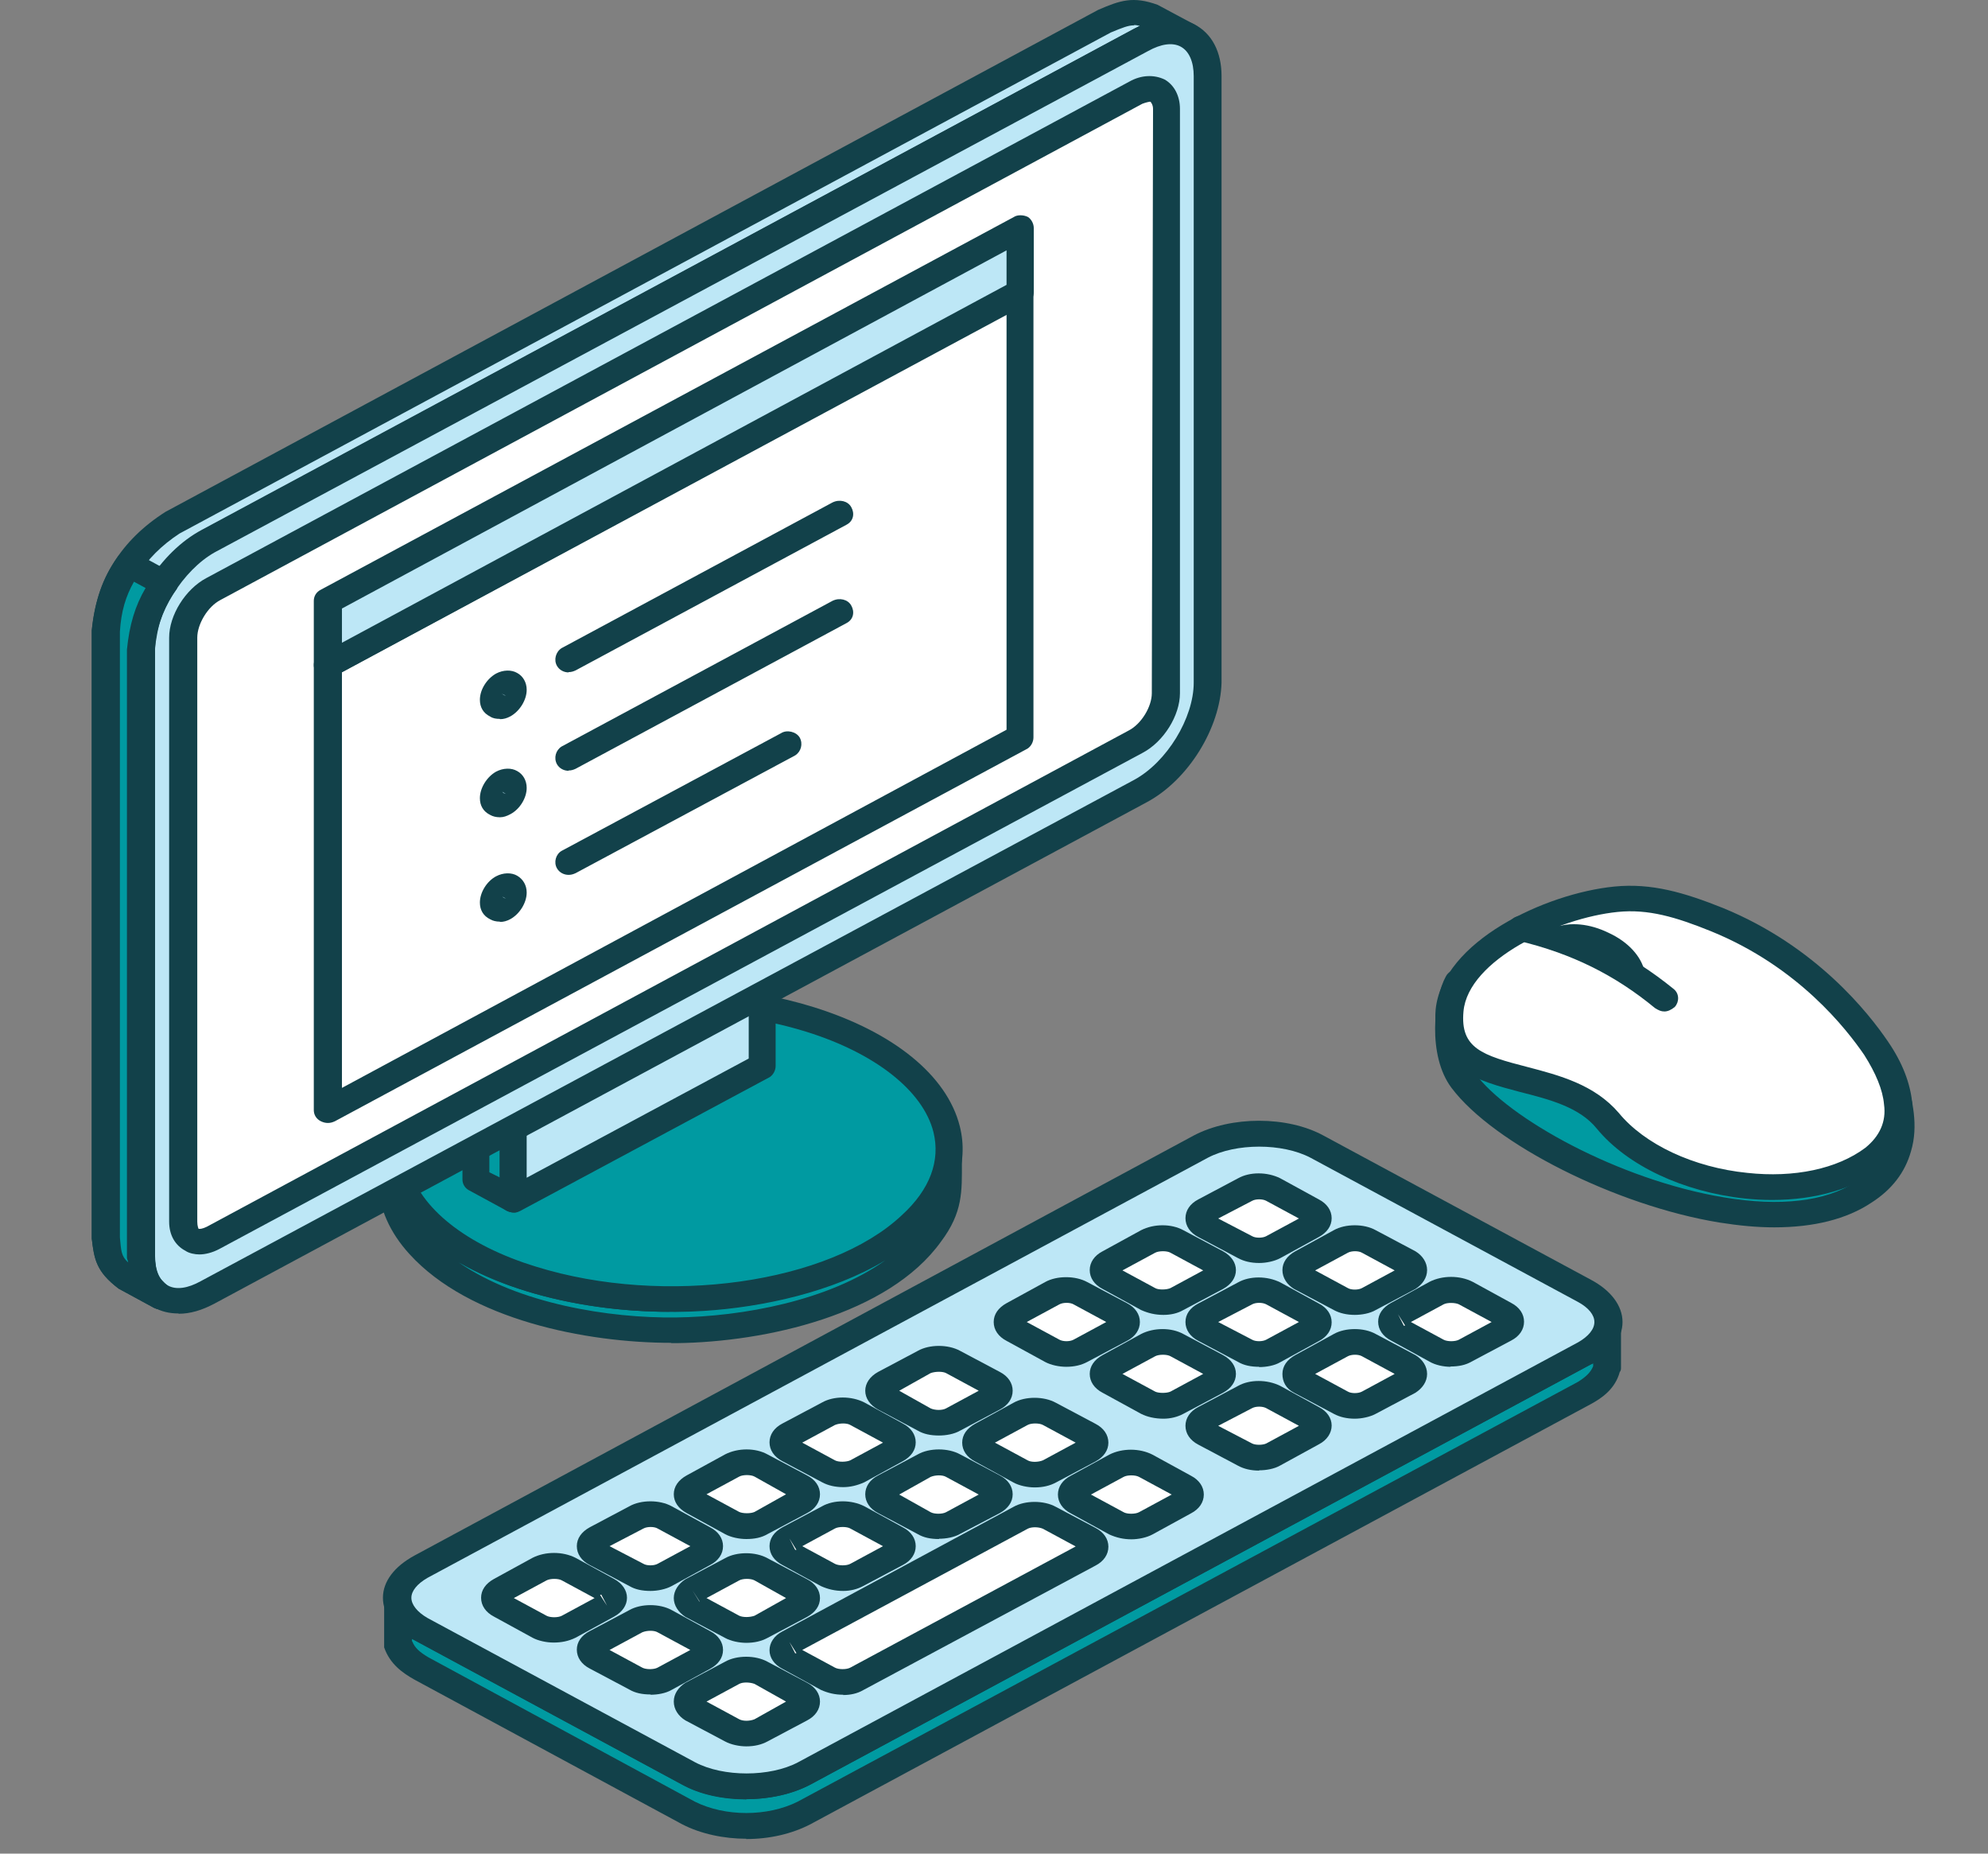 <svg width="177" height="165" viewBox="0 0 177 165" fill="none" xmlns="http://www.w3.org/2000/svg">
<rect x="0" y="0" width="177" height="165" fill="#808080" stroke="none"/>
<g clip-path="url(#clip0_3940_12560)">
<path fill-rule="evenodd" clip-rule="evenodd" d="M84.443 102.653C84.443 105.597 84.661 107.298 82.891 109.887C78.316 116.056 67.805 118.315 60.317 118.391C52.719 118.467 42.535 116.513 37.443 110.903C35.999 109.329 35.046 107.4 34.938 105.343V102.602C35.155 105.064 36.19 106.917 37.96 108.745C43.679 114.355 54.598 116.081 62.604 115.573C69.466 115.142 78.725 112.756 82.891 107.171C83.817 105.699 84.334 104.404 84.443 102.678V102.653Z" fill="#009AA1"/>
<path fill-rule="evenodd" clip-rule="evenodd" d="M40.847 112.375C46.157 116.056 54.272 117.35 60.181 117.274C66.117 117.198 73.796 115.776 78.807 112.197C74.123 115.015 67.887 116.36 62.686 116.69C56.233 117.122 47.301 116.106 40.847 112.375ZM59.773 119.533C52.175 119.533 41.773 117.477 36.463 111.639C34.693 109.709 33.767 107.552 33.658 105.394V102.602C33.658 101.993 34.176 101.485 34.802 101.459C35.428 101.383 36.054 101.891 36.163 102.526C36.272 104.633 37.089 106.257 38.859 107.958C44.169 113.136 54.571 114.939 62.468 114.431C69.331 113.999 78.072 111.689 81.802 106.511C82.646 105.242 83.055 104.15 83.245 102.576C83.245 101.967 83.763 101.434 84.498 101.536C85.124 101.561 85.642 102.069 85.642 102.678V103.465C85.642 106.029 85.751 107.907 83.763 110.547C79.079 117.046 68.16 119.457 60.263 119.559H59.745L59.773 119.533Z" fill="#12414A"/>
<path fill-rule="evenodd" clip-rule="evenodd" d="M47.301 113.847C35.456 110.166 31.398 102.018 38.261 95.621C45.123 89.25 60.318 87.041 72.054 90.747C83.899 94.428 88.066 102.576 81.204 108.973C74.341 115.345 59.147 117.553 47.301 113.847Z" fill="#009AA1"/>
<path fill-rule="evenodd" clip-rule="evenodd" d="M59.691 90.087C51.467 90.087 43.461 92.347 39.104 96.433C36.708 98.743 35.673 101.282 36.408 103.82C37.334 107.501 41.501 110.852 47.736 112.756C59.173 116.31 73.851 114.253 80.305 108.161C82.81 105.876 83.736 103.313 83.109 100.774C82.183 97.093 77.908 93.743 71.781 91.839C67.942 90.646 63.775 90.113 59.718 90.113L59.691 90.087ZM59.582 116.766C55.307 116.766 50.95 116.183 46.892 114.939C39.812 112.73 35.129 108.872 33.985 104.353C33.059 101.053 34.285 97.677 37.416 94.809C44.496 88.158 60.29 85.848 72.462 89.656C79.542 91.864 84.307 95.723 85.451 100.241C86.295 103.566 85.043 106.943 82.02 109.76C77.227 114.228 68.486 116.741 59.555 116.741L59.582 116.766Z" fill="#12414A"/>
<path fill-rule="evenodd" clip-rule="evenodd" d="M45.748 106.79L42.426 105.013V96.484L45.748 98.286V106.79Z" fill="#009AA1"/>
<path fill-rule="evenodd" clip-rule="evenodd" d="M43.57 104.353L44.496 104.81V98.921L43.57 98.464V104.353ZM45.749 107.933C45.531 107.933 45.34 107.882 45.122 107.78L41.8 105.978C41.392 105.775 41.174 105.394 41.174 104.988V96.459C41.174 96.053 41.392 95.672 41.8 95.469C42.1 95.266 42.644 95.266 43.053 95.469L46.266 97.246C46.674 97.449 46.892 97.829 46.892 98.236V106.765C46.892 107.171 46.674 107.552 46.266 107.755C46.157 107.856 45.939 107.907 45.749 107.907V107.933Z" fill="#12414A"/>
<path fill-rule="evenodd" clip-rule="evenodd" d="M45.748 98.287L67.887 86.356V94.885L45.748 106.79V98.287Z" fill="#BDE7F6"/>
<path fill-rule="evenodd" clip-rule="evenodd" d="M46.892 98.921V104.836L66.662 94.225V88.336L46.892 98.921ZM45.749 107.933C45.531 107.933 45.34 107.882 45.122 107.78C44.714 107.577 44.496 107.196 44.496 106.79V98.261C44.496 97.855 44.714 97.474 45.122 97.271L67.288 85.366C67.588 85.163 68.132 85.163 68.541 85.366C68.868 85.569 69.058 85.95 69.058 86.356V94.885C69.058 95.291 68.84 95.672 68.541 95.875L46.293 107.806C46.293 107.806 45.967 107.958 45.776 107.958L45.749 107.933Z" fill="#12414A"/>
<path fill-rule="evenodd" clip-rule="evenodd" d="M14.323 115.421L11.192 113.72C9.749 112.578 9.64 111.867 9.422 110.141V56.148C9.83 52.112 11.709 48.888 15.467 46.502L98.385 1.876C100.155 1.14 100.89 0.86 102.66 1.495L105.792 3.17C104.022 2.536 103.286 2.815 101.625 3.551L18.599 48.177C14.841 50.563 12.989 53.66 12.553 57.798V111.816C12.771 113.568 12.88 114.279 14.323 115.421Z" fill="#BDE7F6"/>
<path fill-rule="evenodd" clip-rule="evenodd" d="M100.972 2.256C100.455 2.256 99.938 2.46 98.903 2.891L15.985 47.492C12.772 49.599 11.002 52.467 10.675 56.224V110.141C10.784 111.359 10.784 111.816 11.41 112.375C11.41 112.223 11.302 112.096 11.302 111.943V57.823C11.71 53.254 13.916 49.827 17.864 47.263L100.972 2.561C101.163 2.485 101.272 2.409 101.49 2.307C101.272 2.256 101.163 2.231 100.972 2.231V2.256ZM14.324 116.563C14.106 116.563 13.916 116.513 13.698 116.411L10.566 114.71C8.497 113.162 8.388 111.994 8.17 110.243V56.123C8.578 51.604 10.784 48.076 14.732 45.563L97.759 0.886C99.747 0.023 100.891 -0.358 103.069 0.429L106.391 2.206C106.909 2.51 107.127 3.145 106.909 3.678C106.582 4.211 105.874 4.465 105.357 4.262C103.995 3.78 103.695 3.932 102.143 4.617L19.117 49.167C15.903 51.3 14.133 54.092 13.807 57.9V111.816C13.916 113.34 14.024 113.669 15.059 114.533C15.577 114.913 15.686 115.573 15.359 116.056C15.059 116.386 14.732 116.538 14.324 116.538V116.563Z" fill="#12414A"/>
<path fill-rule="evenodd" clip-rule="evenodd" d="M18.6 48.177L101.599 3.551C104.813 1.799 107.536 3.221 107.536 6.775V60.768C107.536 64.296 104.84 68.637 101.49 70.414L18.491 115.04C15.278 116.817 12.555 115.37 12.555 111.816V57.798C12.555 54.27 15.251 49.929 18.6 48.177Z" fill="#BDE7F6"/>
<path fill-rule="evenodd" clip-rule="evenodd" d="M19.116 49.167C16.311 50.741 13.806 54.676 13.806 57.798V111.816C13.806 113.086 14.215 114.025 14.95 114.431C15.685 114.837 16.72 114.685 17.863 114.05L100.972 69.424C103.885 67.85 106.282 63.916 106.282 60.768V6.775C106.282 5.506 105.873 4.566 105.138 4.16C104.403 3.754 103.368 3.906 102.224 4.541L19.116 49.167ZM15.903 116.919C15.059 116.919 14.351 116.741 13.724 116.386C12.172 115.548 11.328 113.923 11.328 111.791V57.773C11.328 53.812 14.242 49.142 17.972 47.162L100.972 2.561C102.932 1.495 104.811 1.368 106.364 2.18C107.916 2.993 108.76 4.643 108.76 6.775V60.768C108.651 64.753 105.846 69.399 102.116 71.404L19.116 116.03C17.972 116.639 16.938 116.944 15.903 116.944V116.919Z" fill="#12414A"/>
<path fill-rule="evenodd" clip-rule="evenodd" d="M129.783 87.498C128.857 89.173 128.53 93.819 130.3 96.205C135.501 103.16 156.714 112.172 165.864 106.156C167.307 105.166 168.451 103.871 168.995 102.196C169.621 100.139 169.104 98.032 168.696 96.56C168.069 99.276 166 100.876 163.386 102.043C147.673 106.638 146.012 97.373 133.65 92.981C131.253 91.306 130.219 90.392 129.81 87.472L129.783 87.498Z" fill="#009AA1"/>
<path fill-rule="evenodd" clip-rule="evenodd" d="M130.299 91.737C130.299 93.133 130.626 94.606 131.334 95.545C134.248 99.53 144.133 105.039 153.5 106.587C158.483 107.425 162.541 106.943 165.155 105.242C166.516 104.328 167.442 103.211 167.851 101.916C167.96 101.383 168.069 100.85 168.069 100.292C166.816 101.637 165.264 102.475 164.011 103.084C152.874 106.359 148.19 103.135 142.907 99.403C140.103 97.5 137.298 95.52 133.24 94.073C133.131 94.022 133.023 93.996 132.941 93.92C131.797 93.159 130.953 92.499 130.327 91.763L130.299 91.737ZM157.966 109.253C156.414 109.253 154.834 109.1 153.064 108.821C143.915 107.323 132.995 101.84 129.237 96.84C127.059 93.946 127.685 88.793 128.72 86.94C128.938 86.483 129.455 86.229 129.973 86.33C130.49 86.406 130.899 86.813 131.007 87.32C131.307 89.808 132.042 90.493 134.139 91.966C138.496 93.54 141.627 95.672 144.323 97.55C149.524 101.18 153.255 103.795 163.031 100.952C165.618 99.759 166.979 98.287 167.415 96.332C167.524 95.799 168.041 95.418 168.668 95.418C169.294 95.443 169.702 95.773 169.811 96.281C170.22 97.855 170.846 100.165 170.138 102.5C169.621 104.328 168.477 105.876 166.598 107.07C164.42 108.516 161.506 109.253 157.966 109.253Z" fill="#12414A"/>
<path fill-rule="evenodd" clip-rule="evenodd" d="M129.047 89.935C128.421 97.474 138.714 94.479 143.098 99.759C148.081 105.724 160.662 107.806 166.816 103.033C168.477 101.789 169.212 100.114 168.994 98.185C168.886 96.586 168.069 94.91 167.007 93.26C164.202 89.173 159.409 84.528 152.874 81.837C149.661 80.492 146.937 79.705 143.942 80.035C138.55 80.568 129.591 84.426 129.074 89.935H129.047Z" fill="white"/>
<path fill-rule="evenodd" clip-rule="evenodd" d="M130.3 90.036C130.001 93.311 131.961 93.946 136.019 94.986C138.823 95.722 141.955 96.535 144.133 99.073C146.421 101.866 150.778 103.922 155.57 104.404C159.737 104.861 163.576 104.049 166.081 102.17C167.334 101.155 167.96 99.86 167.743 98.312C167.634 97.017 167.007 95.519 165.973 93.895C164.42 91.636 160.145 86.076 152.357 82.903C149.226 81.634 146.748 80.898 144.025 81.177C138.715 81.71 130.709 85.442 130.3 90.036ZM157.776 106.816C156.932 106.816 156.115 106.765 155.38 106.689C149.852 106.105 144.869 103.744 142.173 100.469C140.621 98.54 137.898 97.855 135.311 97.195C131.662 96.23 127.414 95.139 127.822 89.859C128.449 83.792 137.598 79.527 143.725 78.918C147.047 78.588 149.961 79.451 153.392 80.822C161.725 84.223 166.408 90.24 168.069 92.676C169.431 94.656 170.057 96.433 170.248 98.109C170.466 100.444 169.513 102.449 167.634 103.922C165.128 105.8 161.697 106.816 157.749 106.816H157.776Z" fill="#12414A"/>
<path fill-rule="evenodd" clip-rule="evenodd" d="M143.098 118.264V121.767C142.799 122.808 142.064 123.417 141.029 123.976L71.536 161.367C68.513 162.916 64.265 162.89 61.243 161.367L37.525 148.497C36.49 147.939 35.755 147.33 35.455 146.289V142.786C35.782 143.826 36.49 144.436 37.525 144.994L61.243 157.839C64.265 159.387 68.513 159.387 71.536 157.839L141.029 120.447C142.064 119.889 142.799 119.28 143.098 118.213V118.264Z" fill="#009AA1"/>
<path fill-rule="evenodd" clip-rule="evenodd" d="M36.708 146.111C36.926 146.67 37.335 147.05 38.152 147.533L61.87 160.377C64.565 161.723 68.323 161.723 71.019 160.377L140.485 123.011C141.22 122.554 141.629 122.148 141.846 121.615V121.361C141.846 121.361 141.737 121.437 141.629 121.463L72.163 158.854C68.732 160.606 64.048 160.58 60.726 158.854L36.899 145.984C36.899 145.984 36.681 145.908 36.681 145.857V146.111H36.708ZM66.444 163.677C64.457 163.677 62.387 163.246 60.726 162.383L36.899 149.513C35.864 148.929 34.721 148.142 34.203 146.644V142.811C34.203 142.227 34.612 141.77 35.238 141.694C35.864 141.618 36.382 141.948 36.599 142.506C36.817 143.141 37.226 143.522 38.152 144.08L61.87 156.925C64.484 158.27 68.323 158.27 71.019 156.925L140.485 119.559C141.329 119.051 141.737 118.645 141.928 118.01C142.037 117.477 142.663 117.147 143.29 117.198C143.916 117.274 144.324 117.756 144.324 118.315V121.818C144.324 121.818 144.324 122.021 144.215 122.123C143.807 123.62 142.663 124.433 141.629 124.991L72.163 162.383C70.502 163.246 68.514 163.703 66.444 163.703V163.677Z" fill="#12414A"/>
<path fill-rule="evenodd" clip-rule="evenodd" d="M37.525 139.46L106.909 102.069C109.823 100.546 114.398 100.546 117.311 102.069L141.029 114.913C143.943 116.436 143.943 118.949 141.029 120.473L71.536 157.864C68.732 159.387 64.157 159.387 61.243 157.864L37.525 145.019C34.611 143.496 34.611 140.983 37.525 139.46Z" fill="#BDE7F6"/>
<path fill-rule="evenodd" clip-rule="evenodd" d="M112.11 102.069C110.449 102.069 108.788 102.399 107.535 103.059L38.069 140.45C37.144 140.983 36.626 141.618 36.626 142.227C36.626 142.836 37.144 143.496 38.069 144.03L61.896 156.874C64.402 158.194 68.541 158.194 71.046 156.874L140.512 119.483C141.437 118.95 141.955 118.315 141.955 117.68C141.955 117.046 141.437 116.411 140.512 115.903L116.685 103.059C115.432 102.399 113.771 102.069 112.11 102.069ZM66.444 160.174C64.374 160.174 62.278 159.743 60.725 158.854L36.898 146.01C35.129 145.07 34.094 143.7 34.094 142.227C34.094 140.755 35.129 139.435 36.898 138.47L106.283 101.079C109.605 99.327 114.615 99.327 117.828 101.079L141.655 113.923C143.425 114.863 144.46 116.233 144.46 117.68C144.46 119.127 143.425 120.523 141.655 121.437L72.19 158.829C70.637 159.692 68.541 160.149 66.471 160.149L66.444 160.174Z" fill="#12414A"/>
<path fill-rule="evenodd" clip-rule="evenodd" d="M14.65 51.909L11.519 50.233C10.157 52.137 9.64 53.914 9.449 56.123V110.116C9.667 111.867 9.776 112.578 11.219 113.695L14.351 115.396C12.908 114.253 12.799 113.543 12.581 111.791V57.773C12.799 55.564 13.316 53.787 14.65 51.883V51.909Z" fill="#009AA1"/>
<path fill-rule="evenodd" clip-rule="evenodd" d="M11.928 51.782C11.193 53.076 10.784 54.422 10.675 56.224V110.141C10.784 111.334 10.784 111.816 11.41 112.375C11.41 112.223 11.302 112.096 11.302 111.943V57.823C11.519 55.615 12.037 53.914 12.963 52.34L11.928 51.782ZM14.324 116.563C14.106 116.563 13.916 116.513 13.698 116.411L10.566 114.71C8.606 113.213 8.388 112.146 8.17 110.243V56.123C8.469 53.432 9.096 51.503 10.457 49.599C10.784 49.091 11.492 48.939 12.118 49.243L15.25 50.944C15.577 51.096 15.767 51.35 15.767 51.655C15.876 51.959 15.876 52.289 15.658 52.543C14.515 54.117 13.997 55.691 13.78 57.9V111.816C13.888 113.339 13.997 113.669 15.032 114.533C15.55 114.913 15.658 115.573 15.332 116.056C15.032 116.386 14.705 116.538 14.297 116.538L14.324 116.563Z" fill="#12414A"/>
<path fill-rule="evenodd" clip-rule="evenodd" d="M70.284 136.947L73.715 135.069C74.45 134.688 75.594 134.688 76.329 135.069L79.76 136.947C80.495 137.328 80.495 137.937 79.76 138.318L76.329 140.196C75.594 140.552 74.45 140.552 73.715 140.196L70.284 138.318C69.549 137.937 69.549 137.328 70.284 136.947Z" fill="white"/>
<path fill-rule="evenodd" clip-rule="evenodd" d="M70.284 136.947L70.801 137.963H70.91L70.284 136.947ZM71.427 137.633L74.341 139.206C74.668 139.384 75.376 139.384 75.703 139.206L78.616 137.633L75.703 136.059C75.403 135.881 74.668 135.881 74.341 136.059L71.427 137.633ZM75.076 141.618C74.341 141.618 73.715 141.466 73.088 141.186L69.657 139.308C68.922 138.927 68.514 138.318 68.514 137.633C68.514 136.947 68.922 136.363 69.657 135.957L73.197 134.079C74.232 133.495 75.811 133.495 76.955 134.079L80.386 135.957C81.121 136.338 81.53 136.947 81.53 137.633C81.53 138.318 81.121 138.927 80.386 139.308L76.846 141.186C76.329 141.466 75.703 141.618 75.076 141.618Z" fill="#12414A"/>
<path fill-rule="evenodd" clip-rule="evenodd" d="M56.668 144.309L53.128 146.187C52.502 146.568 52.502 147.177 53.128 147.558L56.668 149.436C57.294 149.817 58.438 149.817 59.173 149.436L62.604 147.583C63.34 147.203 63.34 146.593 62.604 146.213L59.173 144.334C58.438 143.953 57.294 143.953 56.668 144.334V144.309Z" fill="white"/>
<path fill-rule="evenodd" clip-rule="evenodd" d="M54.271 146.873L57.185 148.446C57.512 148.624 58.22 148.624 58.546 148.446L61.46 146.873L58.546 145.299C58.247 145.121 57.62 145.121 57.185 145.299L54.271 146.873ZM57.92 150.833C57.185 150.833 56.559 150.706 56.041 150.401L52.501 148.523C51.766 148.142 51.357 147.533 51.357 146.847C51.357 146.162 51.766 145.578 52.501 145.197L56.041 143.319C57.076 142.735 58.737 142.735 59.799 143.319L63.23 145.197C63.965 145.578 64.374 146.187 64.374 146.873C64.374 147.558 63.965 148.142 63.23 148.548L59.799 150.426C59.282 150.731 58.546 150.858 57.92 150.858V150.833Z" fill="#12414A"/>
<path fill-rule="evenodd" clip-rule="evenodd" d="M65.191 148.929L61.651 150.807C61.025 151.188 61.025 151.797 61.651 152.178L65.191 154.056C65.927 154.437 67.07 154.437 67.697 154.056L71.237 152.178C71.863 151.797 71.863 151.188 71.237 150.807L67.697 148.929C67.07 148.548 65.927 148.548 65.191 148.929Z" fill="white"/>
<path fill-rule="evenodd" clip-rule="evenodd" d="M62.904 151.467L65.818 153.041C66.144 153.219 66.743 153.219 67.179 153.041L69.984 151.467L67.179 149.893C66.771 149.741 66.144 149.716 65.818 149.893L62.904 151.467ZM66.444 155.453C65.818 155.453 65.082 155.3 64.565 155.021L61.025 153.143C60.399 152.762 59.99 152.153 59.99 151.467C59.99 150.782 60.399 150.198 61.025 149.792L64.565 147.913C65.6 147.33 67.261 147.33 68.323 147.913L71.863 149.792C72.598 150.173 73.007 150.782 73.007 151.467C73.007 152.153 72.598 152.762 71.863 153.143L68.323 155.021C67.805 155.3 67.179 155.453 66.444 155.453Z" fill="#12414A"/>
<path fill-rule="evenodd" clip-rule="evenodd" d="M59.173 140.196L62.604 138.318C63.34 137.937 63.34 137.328 62.604 136.947L59.173 135.069C58.438 134.688 57.294 134.688 56.668 135.069L53.128 136.947C52.502 137.303 52.502 137.937 53.128 138.318L56.668 140.196C57.294 140.577 58.438 140.577 59.173 140.196Z" fill="white"/>
<path fill-rule="evenodd" clip-rule="evenodd" d="M54.271 137.633L57.294 139.206C57.593 139.384 58.22 139.384 58.546 139.206L61.46 137.633L58.546 136.059C58.247 135.881 57.62 135.881 57.294 136.059L54.271 137.633ZM57.92 141.618C57.185 141.618 56.559 141.491 56.041 141.186L52.501 139.308C51.766 138.927 51.357 138.318 51.357 137.633C51.357 136.947 51.766 136.363 52.501 135.957L56.041 134.079C57.076 133.495 58.737 133.495 59.799 134.079L63.23 135.957C63.965 136.338 64.374 136.947 64.374 137.633C64.374 138.318 63.965 138.927 63.23 139.308L59.799 141.186C59.282 141.466 58.546 141.618 57.92 141.618Z" fill="#12414A"/>
<path fill-rule="evenodd" clip-rule="evenodd" d="M67.805 135.576L71.237 133.698C71.972 133.317 71.972 132.708 71.237 132.327L67.805 130.449C67.07 130.068 65.927 130.068 65.191 130.449L61.651 132.327C61.025 132.683 61.025 133.317 61.651 133.698L65.191 135.576C65.927 135.957 67.07 135.957 67.805 135.576Z" fill="white"/>
<path fill-rule="evenodd" clip-rule="evenodd" d="M62.904 133.013L65.818 134.586C66.144 134.739 66.852 134.739 67.179 134.586L69.984 133.013L67.179 131.439C66.852 131.261 66.144 131.261 65.818 131.439L62.904 133.013ZM66.444 136.998C65.818 136.998 65.082 136.846 64.565 136.566L61.134 134.688C60.399 134.282 59.99 133.698 59.99 133.013C59.99 132.327 60.399 131.743 61.134 131.337L64.565 129.459C65.709 128.875 67.261 128.875 68.323 129.459L71.863 131.337C72.598 131.718 73.007 132.327 73.007 133.013C73.007 133.698 72.598 134.307 71.863 134.688L68.323 136.566C67.805 136.871 67.179 136.998 66.444 136.998Z" fill="#12414A"/>
<path fill-rule="evenodd" clip-rule="evenodd" d="M54.053 142.938L50.622 144.816C49.887 145.197 48.743 145.197 48.035 144.816L44.604 142.938C43.869 142.557 43.869 141.948 44.604 141.567L48.035 139.689C48.77 139.308 49.914 139.308 50.622 139.689L54.053 141.567C54.788 141.948 54.788 142.557 54.053 142.938Z" fill="white"/>
<path fill-rule="evenodd" clip-rule="evenodd" d="M54.053 142.938L53.536 141.948C53.536 141.948 53.536 141.948 53.427 141.973L54.053 142.938ZM45.748 142.253L48.661 143.826C48.988 144.004 49.696 144.004 50.023 143.826L52.937 142.253L50.023 140.679C49.723 140.501 48.988 140.501 48.661 140.679L45.748 142.253ZM49.288 146.213C48.661 146.213 47.926 146.06 47.409 145.781L43.978 143.903C43.242 143.522 42.834 142.913 42.834 142.227C42.834 141.542 43.242 140.958 43.978 140.552L47.409 138.673C48.552 138.09 50.105 138.09 51.248 138.673L54.679 140.552C55.415 140.958 55.823 141.567 55.823 142.227C55.823 142.887 55.415 143.496 54.679 143.903L51.248 145.781C50.622 146.086 49.996 146.213 49.288 146.213Z" fill="#12414A"/>
<path fill-rule="evenodd" clip-rule="evenodd" d="M61.651 141.567L65.191 139.689C65.927 139.308 67.07 139.333 67.805 139.689L71.237 141.567C71.972 141.948 71.972 142.557 71.237 142.938L67.805 144.816C67.07 145.197 65.927 145.197 65.191 144.816L61.651 142.938C61.025 142.557 61.025 141.948 61.651 141.567Z" fill="white"/>
<path fill-rule="evenodd" clip-rule="evenodd" d="M61.651 141.567L62.278 142.583V142.532L61.651 141.567ZM62.904 142.253L65.818 143.826C66.144 143.979 66.743 143.979 67.179 143.826L69.984 142.253L67.179 140.679C66.852 140.501 66.144 140.501 65.818 140.679L62.904 142.253ZM66.444 146.238C65.818 146.238 65.082 146.086 64.565 145.806L61.025 143.928C60.399 143.522 59.99 142.913 59.99 142.253C59.99 141.593 60.399 140.983 61.025 140.577L64.565 138.699C65.6 138.115 67.261 138.115 68.323 138.699L71.863 140.577C72.598 140.958 73.007 141.567 73.007 142.253C73.007 142.938 72.598 143.522 71.863 143.928L68.323 145.806C67.805 146.086 67.179 146.238 66.444 146.238Z" fill="#12414A"/>
<path fill-rule="evenodd" clip-rule="evenodd" d="M87.438 127.733L90.869 125.854C91.604 125.473 92.748 125.473 93.456 125.854L96.887 127.733C97.622 128.113 97.622 128.723 96.887 129.103L93.347 130.982C92.721 131.363 91.577 131.363 90.842 130.982L87.411 129.103C86.676 128.723 86.676 128.113 87.411 127.733H87.438Z" fill="white"/>
<path fill-rule="evenodd" clip-rule="evenodd" d="M88.582 128.418L91.495 129.992C91.795 130.17 92.421 130.17 92.857 129.992L95.771 128.418L92.857 126.844C92.53 126.666 91.822 126.666 91.495 126.844L88.582 128.418ZM92.122 132.403C91.495 132.403 90.76 132.251 90.243 131.972L86.812 130.093C86.076 129.713 85.668 129.103 85.668 128.418C85.668 127.733 86.076 127.149 86.812 126.743L90.243 124.864C91.278 124.28 92.939 124.28 94.001 124.864L97.541 126.743C98.276 127.123 98.684 127.733 98.684 128.418C98.684 129.103 98.276 129.687 97.541 130.093L94.001 131.972C93.483 132.251 92.857 132.403 92.122 132.403Z" fill="#12414A"/>
<path fill-rule="evenodd" clip-rule="evenodd" d="M95.989 132.353L99.42 130.474C100.155 130.093 101.299 130.093 102.007 130.474L105.438 132.353C106.173 132.733 106.173 133.343 105.438 133.723L102.007 135.602C101.272 135.983 100.128 135.983 99.42 135.602L95.989 133.723C95.254 133.343 95.254 132.733 95.989 132.353Z" fill="white"/>
<path fill-rule="evenodd" clip-rule="evenodd" d="M97.132 133.038L100.046 134.612C100.346 134.79 101.081 134.79 101.408 134.612L104.321 133.038L101.408 131.464C101.081 131.286 100.373 131.286 100.046 131.464L97.132 133.038ZM100.754 137.023C100.019 137.023 99.392 136.871 98.766 136.592L95.335 134.713C94.6 134.333 94.191 133.723 94.191 133.038C94.191 132.353 94.6 131.743 95.335 131.363L98.766 129.484C99.91 128.9 101.462 128.9 102.606 129.484L106.037 131.363C106.772 131.743 107.18 132.353 107.18 133.038C107.18 133.723 106.772 134.333 106.037 134.713L102.606 136.592C102.088 136.871 101.353 137.023 100.727 137.023H100.754Z" fill="#12414A"/>
<path fill-rule="evenodd" clip-rule="evenodd" d="M76.329 130.982L79.76 129.103C80.495 128.723 80.495 128.113 79.76 127.733L76.329 125.854C75.594 125.473 74.45 125.473 73.824 125.854L70.284 127.733C69.549 128.113 69.549 128.723 70.284 129.103L73.715 130.982C74.45 131.363 75.594 131.363 76.329 130.982Z" fill="white"/>
<path fill-rule="evenodd" clip-rule="evenodd" d="M71.427 128.418L74.341 129.992C74.668 130.17 75.376 130.144 75.703 129.992L78.616 128.418L75.703 126.844C75.403 126.666 74.777 126.666 74.341 126.844L71.427 128.418ZM75.076 132.378C74.341 132.378 73.715 132.226 73.197 131.946L69.657 130.068C68.922 129.687 68.514 129.078 68.514 128.393C68.514 127.707 68.922 127.098 69.657 126.717L73.197 124.839C74.232 124.255 75.811 124.255 76.955 124.839L80.386 126.717C81.121 127.098 81.53 127.707 81.53 128.393C81.53 129.078 81.121 129.662 80.386 130.068L76.955 131.946C76.329 132.226 75.703 132.378 75.076 132.378Z" fill="#12414A"/>
<path fill-rule="evenodd" clip-rule="evenodd" d="M84.851 126.362L88.391 124.483C89.017 124.103 89.017 123.493 88.391 123.113L84.851 121.234C84.116 120.853 83.081 120.853 82.346 121.234L78.806 123.113C78.179 123.493 78.179 124.103 78.806 124.483L82.346 126.362C83.081 126.743 84.116 126.743 84.851 126.362Z" fill="white"/>
<path fill-rule="evenodd" clip-rule="evenodd" d="M80.06 123.798L82.865 125.372C83.273 125.55 83.899 125.55 84.226 125.372L87.14 123.798L84.226 122.224C83.927 122.072 83.3 122.072 82.865 122.224L80.06 123.798ZM83.6 127.783C82.865 127.783 82.238 127.656 81.721 127.352L78.181 125.473C77.446 125.067 77.037 124.458 77.037 123.798C77.037 123.138 77.446 122.529 78.181 122.123L81.721 120.244C82.756 119.66 84.417 119.66 85.479 120.244L89.019 122.123C89.754 122.503 90.162 123.113 90.162 123.798C90.162 124.483 89.754 125.093 89.019 125.473L85.479 127.352C84.961 127.656 84.226 127.783 83.6 127.783Z" fill="#12414A"/>
<path fill-rule="evenodd" clip-rule="evenodd" d="M78.807 132.353L82.347 130.474C83.082 130.093 84.117 130.093 84.853 130.474L88.392 132.353C89.019 132.733 89.019 133.343 88.392 133.723L84.853 135.602C84.117 135.983 83.082 135.983 82.347 135.602L78.807 133.723C78.072 133.343 78.072 132.733 78.807 132.353Z" fill="white"/>
<path fill-rule="evenodd" clip-rule="evenodd" d="M80.06 133.038L82.865 134.612C83.191 134.79 83.899 134.79 84.226 134.612L87.14 133.038L84.226 131.464C83.927 131.286 83.3 131.286 82.865 131.464L80.06 133.038ZM83.6 136.998C82.865 136.998 82.238 136.871 81.721 136.566L78.181 134.688C77.446 134.307 77.037 133.698 77.037 133.013C77.037 132.327 77.446 131.718 78.181 131.337L81.721 129.459C82.756 128.875 84.417 128.875 85.479 129.459L89.019 131.337C89.754 131.718 90.162 132.327 90.162 133.013C90.162 133.698 89.754 134.282 89.019 134.688L85.479 136.541C84.961 136.846 84.226 136.973 83.6 136.973V136.998Z" fill="#12414A"/>
<path fill-rule="evenodd" clip-rule="evenodd" d="M70.284 146.162L90.87 135.069C91.606 134.688 92.749 134.688 93.376 135.069L96.915 136.947C97.651 137.328 97.651 137.937 96.915 138.318L76.329 149.411C75.594 149.792 74.45 149.792 73.715 149.411L70.284 147.533C69.549 147.152 69.549 146.543 70.284 146.162Z" fill="white"/>
<path fill-rule="evenodd" clip-rule="evenodd" d="M70.284 146.162L70.801 147.177C70.801 147.177 70.801 147.177 70.91 147.152L70.284 146.162ZM71.427 146.873L74.341 148.446C74.668 148.624 75.376 148.624 75.703 148.446L95.772 137.658L92.858 136.084C92.45 135.906 91.823 135.906 91.496 136.084L71.427 146.873ZM75.076 150.858C74.341 150.858 73.715 150.706 73.088 150.426L69.657 148.548C68.922 148.167 68.514 147.558 68.514 146.898C68.514 146.238 68.922 145.603 69.657 145.223L90.244 134.13C91.279 133.546 92.94 133.546 94.002 134.13L97.542 136.008C98.277 136.389 98.685 136.998 98.685 137.683C98.685 138.369 98.277 138.978 97.542 139.359L76.846 150.452C76.329 150.756 75.703 150.883 75.076 150.883V150.858Z" fill="#12414A"/>
<path fill-rule="evenodd" clip-rule="evenodd" d="M115.841 112.375L119.381 110.496C120.007 110.116 121.26 110.116 121.886 110.496L125.426 112.375C126.161 112.756 126.161 113.365 125.426 113.746L121.886 115.624C121.151 116.005 120.007 116.005 119.381 115.624L115.841 113.746C115.215 113.365 115.215 112.756 115.841 112.375Z" fill="white"/>
<path fill-rule="evenodd" clip-rule="evenodd" d="M117.093 113.086L120.007 114.66C120.307 114.837 120.933 114.837 121.26 114.66L124.173 113.086L121.26 111.512C120.96 111.334 120.334 111.334 120.007 111.512L117.093 113.086ZM120.633 117.046C119.898 117.046 119.272 116.893 118.754 116.614L115.214 114.736C114.588 114.355 114.18 113.746 114.18 113.06C114.18 112.375 114.588 111.791 115.323 111.385L118.754 109.506C119.789 108.923 121.45 108.923 122.485 109.506L126.025 111.385C126.651 111.766 127.06 112.375 127.06 113.06C127.06 113.746 126.651 114.33 126.025 114.736L122.485 116.614C121.968 116.919 121.232 117.046 120.606 117.046H120.633Z" fill="#12414A"/>
<path fill-rule="evenodd" clip-rule="evenodd" d="M124.473 116.995L127.904 115.116C128.64 114.736 129.783 114.736 130.519 115.116L133.95 116.995C134.685 117.376 134.685 117.985 133.95 118.366L130.519 120.244C129.783 120.625 128.64 120.625 127.904 120.244L124.473 118.366C123.738 117.985 123.738 117.376 124.473 116.995Z" fill="white"/>
<path fill-rule="evenodd" clip-rule="evenodd" d="M124.473 116.995L124.991 118.01C124.991 118.01 125.099 118.01 125.099 117.985L124.473 116.995ZM125.617 117.68L128.531 119.254C128.857 119.432 129.565 119.432 129.892 119.254L132.806 117.68L129.892 116.106C129.593 115.954 128.857 115.929 128.531 116.106L125.617 117.68ZM129.157 121.666C128.531 121.666 127.795 121.513 127.278 121.209L123.847 119.33C123.112 118.95 122.703 118.34 122.703 117.655C122.703 116.97 123.112 116.386 123.847 115.98L127.278 114.101C128.422 113.517 129.974 113.517 131.117 114.101L134.549 115.98C135.284 116.36 135.692 116.97 135.692 117.655C135.692 118.34 135.284 118.95 134.549 119.33L131.009 121.209C130.491 121.513 129.865 121.64 129.13 121.64L129.157 121.666Z" fill="#12414A"/>
<path fill-rule="evenodd" clip-rule="evenodd" d="M113.335 111.029L116.766 109.151C117.501 108.77 117.501 108.161 116.766 107.78L113.335 105.902C112.6 105.521 111.456 105.521 110.83 105.902L107.29 107.78C106.554 108.161 106.554 108.77 107.29 109.151L110.83 111.029C111.456 111.41 112.6 111.41 113.335 111.029Z" fill="white"/>
<path fill-rule="evenodd" clip-rule="evenodd" d="M108.461 108.466L111.483 110.039C111.783 110.217 112.409 110.217 112.736 110.039L115.649 108.466L112.736 106.892C112.409 106.714 111.81 106.714 111.483 106.892L108.461 108.466ZM112.109 112.426C111.374 112.426 110.748 112.273 110.231 111.994L106.691 110.116C105.955 109.735 105.547 109.126 105.547 108.44C105.547 107.755 105.955 107.146 106.691 106.765L110.231 104.886C111.265 104.303 112.817 104.303 113.988 104.886L117.419 106.765C118.155 107.146 118.563 107.755 118.563 108.44C118.563 109.126 118.155 109.709 117.419 110.116L113.988 111.994C113.471 112.273 112.736 112.426 112.109 112.426Z" fill="#12414A"/>
<path fill-rule="evenodd" clip-rule="evenodd" d="M107.317 116.995L110.857 115.116C111.483 114.736 112.627 114.736 113.362 115.116L116.793 116.995C117.529 117.376 117.529 117.985 116.793 118.366L113.362 120.219C112.627 120.599 111.483 120.599 110.857 120.219L107.317 118.34C106.582 117.959 106.582 117.35 107.317 116.969V116.995Z" fill="white"/>
<path fill-rule="evenodd" clip-rule="evenodd" d="M108.461 117.68L111.483 119.254C111.783 119.432 112.409 119.432 112.736 119.254L115.649 117.68L112.736 116.106C112.409 115.929 111.81 115.929 111.483 116.106L108.461 117.68ZM112.109 121.666C111.374 121.666 110.748 121.539 110.231 121.234L106.691 119.356C105.955 118.975 105.547 118.366 105.547 117.68C105.547 116.995 105.955 116.411 106.691 116.03L110.231 114.152C111.265 113.568 112.817 113.568 113.988 114.152L117.419 116.03C118.155 116.411 118.563 117.02 118.563 117.706C118.563 118.391 118.155 119 117.419 119.381L113.988 121.259C113.471 121.564 112.736 121.691 112.109 121.691V121.666Z" fill="#12414A"/>
<path fill-rule="evenodd" clip-rule="evenodd" d="M115.841 121.615L119.381 119.736C120.007 119.356 121.151 119.356 121.886 119.736L125.426 121.615C126.161 121.996 126.161 122.605 125.426 122.986L121.886 124.864C121.151 125.245 120.007 125.245 119.381 124.864L115.841 122.986C115.215 122.605 115.215 121.996 115.841 121.615Z" fill="white"/>
<path fill-rule="evenodd" clip-rule="evenodd" d="M117.093 122.3L120.007 123.874C120.307 124.052 120.933 124.052 121.26 123.874L124.173 122.3L121.26 120.726C120.96 120.549 120.334 120.549 120.007 120.726L117.093 122.3ZM120.633 126.286C119.898 126.286 119.272 126.133 118.754 125.854L115.214 123.976C114.479 123.595 114.18 122.986 114.18 122.3C114.18 121.615 114.588 121.031 115.323 120.625L118.754 118.746C119.789 118.163 121.45 118.163 122.485 118.746L126.025 120.625C126.651 121.006 127.06 121.615 127.06 122.3C127.06 122.986 126.651 123.57 126.025 123.976L122.485 125.854C121.968 126.133 121.232 126.286 120.606 126.286H120.633Z" fill="#12414A"/>
<path fill-rule="evenodd" clip-rule="evenodd" d="M96.179 120.244L99.719 118.366C100.345 117.985 100.345 117.376 99.719 116.995L96.179 115.116C95.553 114.761 94.409 114.736 93.674 115.116L90.134 116.995C89.507 117.35 89.507 117.985 90.134 118.366L93.674 120.244C94.409 120.625 95.553 120.625 96.179 120.244Z" fill="white"/>
<path fill-rule="evenodd" clip-rule="evenodd" d="M91.414 117.68L94.327 119.254C94.654 119.432 95.253 119.432 95.58 119.254L98.494 117.68L95.58 116.106C95.28 115.929 94.654 115.929 94.327 116.106L91.414 117.68ZM94.926 121.666C94.3 121.666 93.565 121.513 93.047 121.234L89.616 119.356C88.881 118.975 88.473 118.366 88.473 117.68C88.473 116.995 88.881 116.411 89.616 116.005L93.047 114.126C94.082 113.543 95.743 113.543 96.805 114.126L100.345 116.005C101.081 116.386 101.489 116.995 101.489 117.68C101.489 118.366 101.081 118.975 100.345 119.356L96.805 121.234C96.288 121.513 95.662 121.666 94.926 121.666Z" fill="#12414A"/>
<path fill-rule="evenodd" clip-rule="evenodd" d="M104.703 115.624L108.243 113.746C108.978 113.365 108.978 112.756 108.243 112.375L104.812 110.496C104.076 110.116 102.933 110.116 102.225 110.496L98.794 112.375C98.058 112.756 98.058 113.365 98.794 113.746L102.225 115.624C102.96 115.979 104.104 115.979 104.73 115.624H104.703Z" fill="white"/>
<path fill-rule="evenodd" clip-rule="evenodd" d="M99.937 113.086L102.851 114.66C103.15 114.837 103.886 114.812 104.212 114.66L107.126 113.086L104.212 111.512C103.913 111.334 103.178 111.334 102.851 111.512L99.937 113.086ZM103.586 117.046C102.851 117.046 102.225 116.893 101.598 116.614L98.167 114.736C97.432 114.355 97.023 113.746 97.023 113.06C97.023 112.375 97.432 111.766 98.167 111.385L101.598 109.506C102.742 108.923 104.294 108.923 105.356 109.506L108.896 111.385C109.631 111.791 110.04 112.4 110.04 113.06C110.04 113.72 109.631 114.33 108.896 114.736L105.356 116.614C104.839 116.919 104.212 117.046 103.586 117.046Z" fill="#12414A"/>
<path fill-rule="evenodd" clip-rule="evenodd" d="M98.794 121.615L102.225 119.736C102.96 119.356 104.104 119.356 104.73 119.736L108.27 121.615C109.005 121.996 109.005 122.605 108.27 122.986L104.73 124.864C104.104 125.219 102.96 125.219 102.225 124.864L98.794 122.986C98.058 122.605 98.058 121.996 98.794 121.615Z" fill="white"/>
<path fill-rule="evenodd" clip-rule="evenodd" d="M99.937 122.3L102.851 123.874C103.15 124.026 103.886 124.026 104.212 123.874L107.126 122.3L104.212 120.726C103.913 120.549 103.178 120.549 102.851 120.726L99.937 122.3ZM103.586 126.286C102.851 126.286 102.143 126.133 101.598 125.854L98.167 123.976C97.432 123.595 97.023 122.986 97.023 122.3C97.023 121.615 97.432 121.031 98.167 120.625L101.598 118.746C102.742 118.163 104.294 118.163 105.356 118.746L108.896 120.625C109.631 121.031 110.04 121.615 110.04 122.3C110.04 122.986 109.631 123.57 108.896 123.976L105.356 125.854C104.839 126.133 104.212 126.286 103.586 126.286Z" fill="#12414A"/>
<path fill-rule="evenodd" clip-rule="evenodd" d="M107.317 126.235L110.857 124.356C111.483 123.976 112.627 123.976 113.362 124.356L116.793 126.235C117.529 126.616 117.529 127.225 116.793 127.606L113.362 129.484C112.627 129.865 111.483 129.865 110.857 129.484L107.317 127.606C106.582 127.225 106.582 126.616 107.317 126.235Z" fill="white"/>
<path fill-rule="evenodd" clip-rule="evenodd" d="M108.461 126.92L111.483 128.494C111.783 128.646 112.409 128.646 112.736 128.494L115.649 126.92L112.736 125.346C112.409 125.169 111.81 125.169 111.483 125.346L108.461 126.92ZM112.109 130.906C111.374 130.906 110.748 130.753 110.231 130.474L106.691 128.596C105.955 128.215 105.547 127.606 105.547 126.92C105.547 126.235 105.955 125.626 106.691 125.245L110.231 123.366C111.265 122.783 112.817 122.783 113.988 123.366L117.419 125.245C118.155 125.626 118.563 126.235 118.563 126.895C118.563 127.555 118.155 128.19 117.419 128.57L113.988 130.449C113.471 130.753 112.736 130.88 112.109 130.88V130.906Z" fill="#12414A"/>
<path fill-rule="evenodd" clip-rule="evenodd" d="M148.191 90.037C147.891 90.037 147.673 89.935 147.347 89.732C143.807 86.813 139.967 84.883 135.175 83.741C134.548 83.589 134.14 82.954 134.33 82.345C134.439 81.736 135.175 81.38 135.801 81.533C140.893 82.776 145.168 84.909 149.008 88.031C149.525 88.437 149.525 89.173 149.117 89.63C148.817 89.884 148.49 90.037 148.191 90.037Z" fill="#12414A"/>
<path fill-rule="evenodd" clip-rule="evenodd" d="M19.008 52.416L101.082 8.247C102.634 7.46 103.778 8.095 103.778 9.694V61.707C103.778 63.306 102.634 65.236 101.082 66.022L18.899 110.192C17.456 110.979 16.285 110.344 16.285 108.745V56.757C16.285 55.158 17.538 53.229 18.981 52.442L19.008 52.416Z" fill="white"/>
<path fill-rule="evenodd" clip-rule="evenodd" d="M102.333 9.059C102.333 9.059 102.034 9.11 101.707 9.237L19.633 53.406C18.49 53.99 17.564 55.564 17.564 56.757V108.745C17.564 109.151 17.673 109.354 17.673 109.379C17.782 109.405 17.972 109.405 18.408 109.202L100.482 65.032C101.625 64.449 102.551 62.9 102.551 61.707L102.66 9.694C102.66 9.288 102.442 9.085 102.442 9.059H102.333ZM17.754 111.664C17.346 111.664 16.829 111.563 16.502 111.334C15.576 110.852 15.059 109.913 15.059 108.745V56.757C15.059 54.777 16.502 52.442 18.381 51.452L100.563 7.257C101.598 6.673 102.742 6.623 103.695 7.079C104.539 7.562 105.056 8.526 105.056 9.694V61.707C105.056 63.687 103.613 66.022 101.734 67.013L19.524 111.182C18.898 111.512 18.272 111.664 17.754 111.664Z" fill="#12414A"/>
<path fill-rule="evenodd" clip-rule="evenodd" d="M145.278 87.828C144.651 87.828 144.134 87.447 144.025 86.914C143.916 86.279 143.099 85.543 142.037 85.061C140.893 84.502 139.859 84.452 139.45 84.655C138.824 84.909 138.089 84.655 137.789 84.071C137.571 83.487 137.789 82.827 138.415 82.573C139.777 82.04 141.547 82.218 143.208 83.03C144.978 83.843 146.122 85.137 146.421 86.457C146.639 87.066 146.203 87.676 145.495 87.802C145.387 87.802 145.387 87.828 145.278 87.828Z" fill="#12414A"/>
<path fill-rule="evenodd" clip-rule="evenodd" d="M29.191 59.194L90.896 26.017V65.642L29.191 98.82V59.194Z" fill="white"/>
<path fill-rule="evenodd" clip-rule="evenodd" d="M30.445 59.854V96.84L89.617 64.957V27.946L30.445 59.829V59.854ZM29.192 99.962C28.974 99.962 28.784 99.911 28.566 99.809C28.157 99.606 27.939 99.226 27.939 98.82V59.194C27.939 58.788 28.157 58.407 28.566 58.204L90.243 25.026C90.543 24.823 91.088 24.823 91.496 25.026C91.796 25.23 92.013 25.61 92.013 26.017V65.642C92.013 66.048 91.796 66.429 91.496 66.632L29.818 99.809C29.601 99.911 29.41 99.962 29.192 99.962Z" fill="#12414A"/>
<path fill-rule="evenodd" clip-rule="evenodd" d="M29.191 59.194L90.896 26.017V20.305L29.191 53.483V59.194Z" fill="#BDE7F6"/>
<path fill-rule="evenodd" clip-rule="evenodd" d="M30.445 54.143V57.214L89.617 25.356V22.285L30.445 54.168V54.143ZM29.192 60.336C28.974 60.336 28.784 60.286 28.566 60.184C28.157 59.981 27.939 59.6 27.939 59.194V53.483C27.939 53.076 28.157 52.696 28.566 52.493L90.271 19.315C90.57 19.112 91.115 19.112 91.523 19.315C91.823 19.518 92.041 19.899 92.041 20.305V26.016C92.041 26.423 91.823 26.803 91.523 27.006L29.818 60.184C29.601 60.286 29.41 60.336 29.192 60.336Z" fill="#12414A"/>
<path fill-rule="evenodd" clip-rule="evenodd" d="M44.795 60.92C45.313 60.666 45.721 60.895 45.721 61.377C45.721 61.885 45.313 62.494 44.795 62.748C44.387 63.002 43.951 62.799 43.951 62.291C43.951 61.809 44.36 61.174 44.795 60.92Z" fill="#BDE7F6"/>
<path fill-rule="evenodd" clip-rule="evenodd" d="M44.714 61.758C44.714 61.758 44.823 61.834 44.823 61.859C44.932 61.885 44.932 61.91 45.041 61.936C44.932 61.885 44.932 61.859 44.823 61.834C44.823 61.783 44.714 61.783 44.714 61.783V61.758ZM44.497 63.992C44.17 63.992 43.87 63.941 43.652 63.789C43.026 63.484 42.727 62.951 42.727 62.291C42.727 61.377 43.353 60.413 44.17 59.956C44.796 59.626 45.531 59.6 46.049 59.905C46.566 60.184 46.893 60.743 46.893 61.403C46.893 62.316 46.267 63.306 45.45 63.763C45.123 63.941 44.823 64.017 44.524 64.017L44.497 63.992Z" fill="#12414A"/>
<path fill-rule="evenodd" clip-rule="evenodd" d="M44.795 69.678C45.313 69.424 45.721 69.627 45.721 70.135C45.721 70.617 45.313 71.252 44.795 71.506C44.387 71.76 43.951 71.556 43.951 71.049C43.951 70.541 44.36 69.932 44.795 69.678Z" fill="#BDE7F6"/>
<path fill-rule="evenodd" clip-rule="evenodd" d="M44.714 70.49C44.714 70.49 44.823 70.566 44.823 70.592C44.932 70.617 44.932 70.642 45.041 70.668C44.932 70.617 44.932 70.592 44.823 70.541C44.823 70.516 44.714 70.49 44.714 70.49ZM44.497 72.749C44.17 72.749 43.87 72.673 43.652 72.546C43.026 72.242 42.727 71.709 42.727 71.049C42.727 70.135 43.353 69.145 44.17 68.688C44.796 68.358 45.531 68.332 46.049 68.637C46.566 68.916 46.893 69.475 46.893 70.135C46.893 71.049 46.267 72.039 45.45 72.47C45.123 72.648 44.823 72.749 44.524 72.749H44.497Z" fill="#12414A"/>
<path fill-rule="evenodd" clip-rule="evenodd" d="M44.795 78.969C45.313 78.715 45.721 78.943 45.721 79.426C45.721 79.933 45.313 80.543 44.795 80.796C44.387 81.05 43.951 80.847 43.951 80.34C43.951 79.857 44.36 79.222 44.795 78.969Z" fill="#BDE7F6"/>
<path fill-rule="evenodd" clip-rule="evenodd" d="M44.714 79.806C44.714 79.806 44.823 79.883 44.823 79.908C44.932 79.933 44.932 79.959 45.041 79.984C44.932 79.933 44.932 79.908 44.823 79.883C44.823 79.832 44.714 79.832 44.714 79.806ZM44.497 82.04C44.17 82.04 43.87 81.964 43.652 81.837C43.026 81.533 42.727 80.999 42.727 80.34C42.727 79.426 43.353 78.436 44.17 78.004C44.796 77.674 45.531 77.649 46.049 77.953C46.566 78.258 46.893 78.791 46.893 79.451C46.893 80.365 46.267 81.355 45.45 81.812C45.123 81.99 44.823 82.066 44.524 82.066L44.497 82.04Z" fill="#12414A"/>
<path fill-rule="evenodd" clip-rule="evenodd" d="M50.622 68.612C50.214 68.612 49.806 68.409 49.588 68.028C49.288 67.469 49.479 66.784 49.996 66.454L74.123 53.483C74.749 53.178 75.484 53.356 75.784 53.889C76.11 54.447 76.001 55.133 75.375 55.462L51.249 68.434C51.031 68.536 50.84 68.586 50.622 68.586V68.612Z" fill="#12414A"/>
<path fill-rule="evenodd" clip-rule="evenodd" d="M50.622 59.854C50.214 59.854 49.806 59.651 49.588 59.27C49.288 58.737 49.479 58.026 49.996 57.696L74.123 44.725C74.749 44.42 75.484 44.598 75.784 45.131C76.11 45.69 76.001 46.375 75.375 46.705L51.249 59.676C51.031 59.778 50.84 59.829 50.622 59.829V59.854Z" fill="#12414A"/>
<path fill-rule="evenodd" clip-rule="evenodd" d="M50.622 77.877C50.214 77.877 49.806 77.674 49.588 77.293C49.288 76.76 49.479 76.049 49.996 75.745L69.548 65.261C70.065 64.931 70.909 65.134 71.209 65.667C71.508 66.226 71.318 66.911 70.8 67.241L51.249 77.725C51.031 77.826 50.84 77.877 50.622 77.877Z" fill="#12414A"/>
</g>
<defs>
<clipPath id="clip0_3940_12560">
<rect width="177" height="165" fill="white"/>
</clipPath>
</defs>
</svg>
